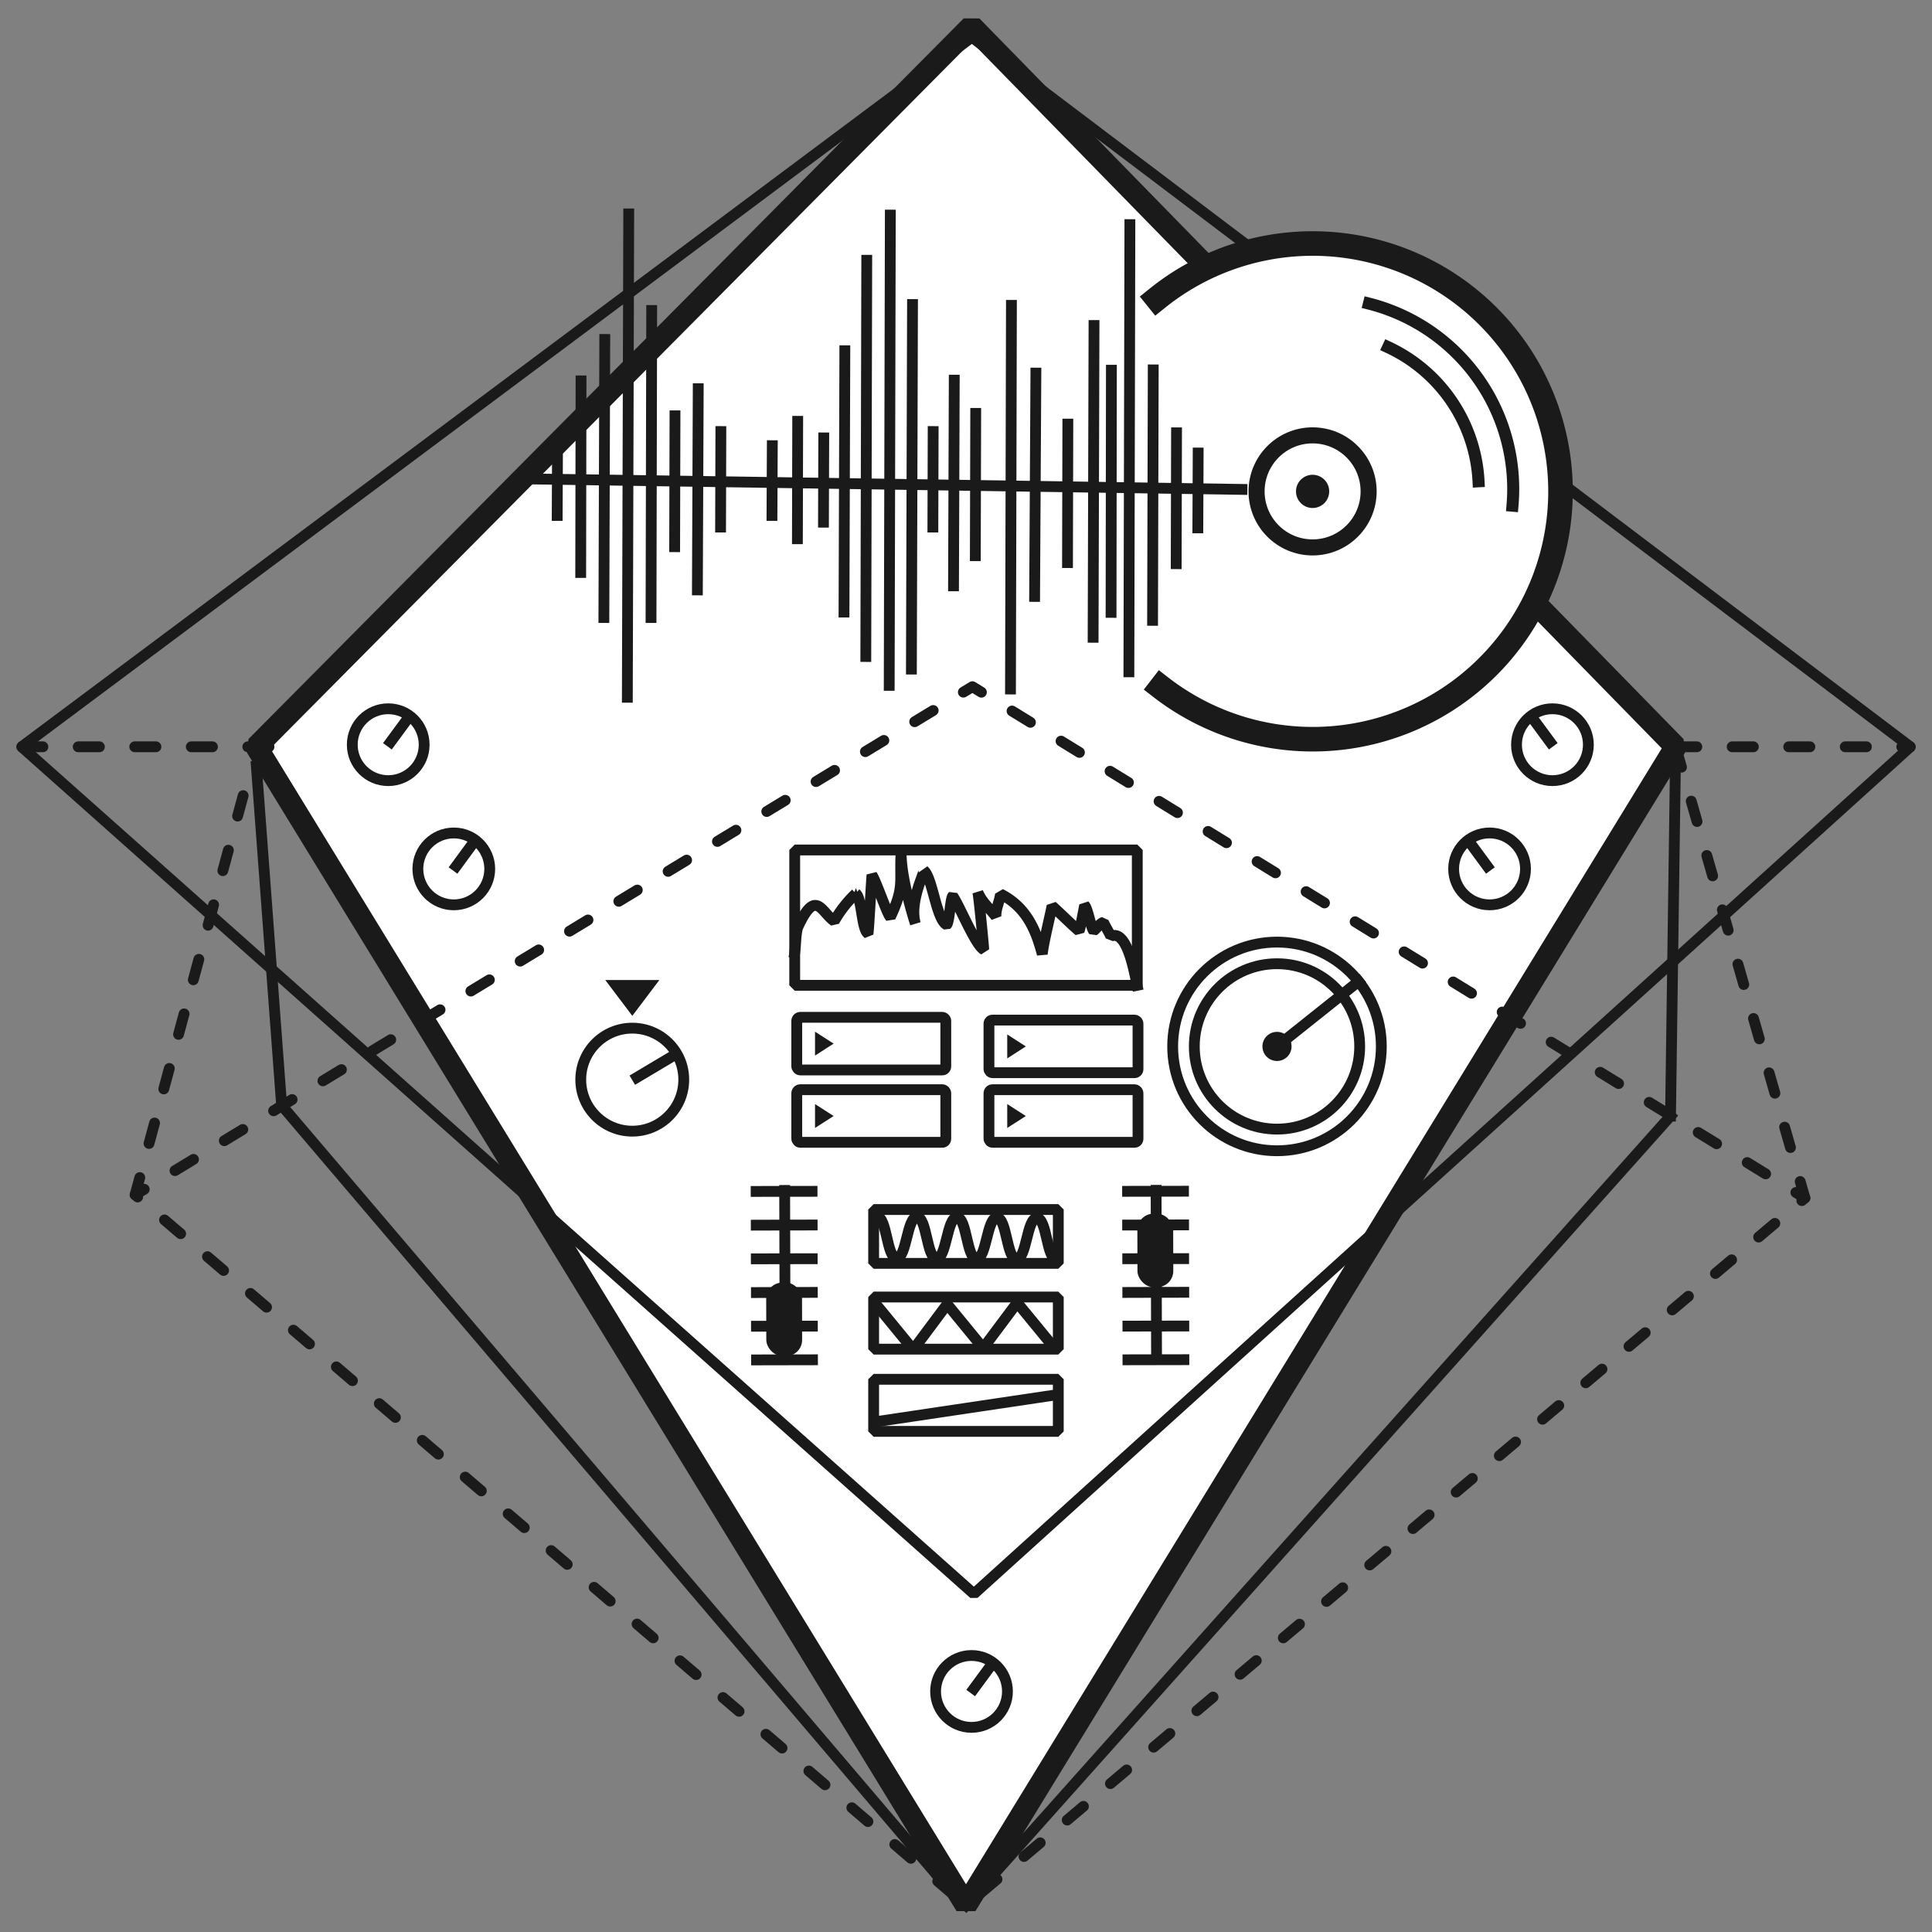 <?xml version="1.0" encoding="UTF-8"?> <svg xmlns="http://www.w3.org/2000/svg" id="Layer_1" data-name="Layer 1" viewBox="0 0 350 350"><rect x="0" y="0" width="350" height="350" fill="#808080" stroke="none"/> <defs> <style>.cls-1,.cls-4{fill:#fff;}.cls-1,.cls-10,.cls-2,.cls-3,.cls-4,.cls-5,.cls-6,.cls-8,.cls-9{stroke:#1a1a1a;}.cls-1,.cls-2,.cls-4,.cls-5,.cls-6{stroke-linecap:square;stroke-linejoin:bevel;}.cls-1{stroke-width:4px;}.cls-10,.cls-2,.cls-3,.cls-5,.cls-6,.cls-8,.cls-9{fill:none;}.cls-10,.cls-2,.cls-3,.cls-8,.cls-9{stroke-width:1.96px;}.cls-10,.cls-3,.cls-8,.cls-9{stroke-linecap:round;stroke-linejoin:round;}.cls-3{stroke-dasharray:3.84 6.4;}.cls-4{stroke-width:4.45px;}.cls-5{stroke-width:2.18px;}.cls-6{stroke-width:2.91px;}.cls-7{fill:#1a1a1a;}.cls-9{stroke-dasharray:3.92 6.53;}.cls-10{stroke-dasharray:3.91 6.51;}</style> </defs> <title>Аранжировка</title> <polygon class="cls-1" points="175 345.18 46.44 135.29 176 4.74 303.56 135.29 175 345.18"></polygon> <polygon class="cls-2" points="176.43 288.75 3.92 135.29 176.06 6.74 346.08 135.29 176.43 288.75"></polygon> <polyline class="cls-3" points="303.56 135.29 326.98 217.03 175 345.18 24.48 216.45 45.71 137.99"></polyline> <path class="cls-4" d="M209.62,54.06a44.9,44.9,0,1,1,.71,70.47"></path> <path class="cls-5" d="M248,55a34.65,34.65,0,0,1,26,36.61"></path> <path class="cls-5" d="M251.48,62.9a28.41,28.41,0,0,1,16.37,24.29"></path> <circle class="cls-6" cx="237.79" cy="89.02" r="10.15"></circle> <circle class="cls-7" cx="237.79" cy="89.02" r="3.01"></circle> <line class="cls-2" x1="101" y1="80.74" x2="100.94" y2="93.38"></line> <line class="cls-2" x1="139.91" y1="80.74" x2="139.85" y2="93.38"></line> <line class="cls-2" x1="105.26" y1="69" x2="105.2" y2="103.71"></line> <line class="cls-2" x1="109.56" y1="61.5" x2="109.4" y2="111.87"></line> <line class="cls-2" x1="126.49" y1="70.42" x2="126.34" y2="106.87"></line> <line class="cls-2" x1="113.9" y1="38.75" x2="113.65" y2="126.32"></line> <line class="cls-2" x1="118.06" y1="56.25" x2="117.94" y2="111.87"></line> <line class="cls-2" x1="122.28" y1="75.33" x2="122.22" y2="99.04"></line> <line class="cls-2" x1="193.45" y1="76.83" x2="193.39" y2="101.92"></line> <line class="cls-2" x1="198.19" y1="58.97" x2="198.03" y2="115.45"></line> <line class="cls-2" x1="204.69" y1="40.69" x2="204.51" y2="121.71"></line> <line class="cls-2" x1="208.92" y1="67.01" x2="208.8" y2="112.38"></line> <line class="cls-2" x1="213.14" y1="78.41" x2="213.08" y2="102.12"></line> <line class="cls-2" x1="201.34" y1="67.07" x2="201.28" y2="110.94"></line> <line class="cls-2" x1="217.06" y1="82.07" x2="217" y2="95.63"></line> <line class="cls-2" x1="130.59" y1="78.18" x2="130.54" y2="95.48"></line> <line class="cls-2" x1="169.05" y1="78.18" x2="169" y2="95.48"></line> <line class="cls-2" x1="176.76" y1="74.89" x2="176.69" y2="100.67"></line> <line class="cls-2" x1="144.51" y1="76.33" x2="144.46" y2="97.6"></line> <line class="cls-2" x1="149.23" y1="79.33" x2="149.18" y2="94.6"></line> <line class="cls-2" x1="153.05" y1="63.54" x2="152.9" y2="110.88"></line> <line class="cls-2" x1="157.02" y1="47.15" x2="156.85" y2="118.93"></line> <line class="cls-2" x1="161.29" y1="38.97" x2="161.09" y2="124.16"></line> <line class="cls-2" x1="183.23" y1="55.32" x2="183.06" y2="124.82"></line> <line class="cls-2" x1="187.66" y1="67.59" x2="187.43" y2="108.05"></line> <line class="cls-2" x1="165.31" y1="55.17" x2="165.11" y2="121.21"></line> <line class="cls-2" x1="172.87" y1="68.87" x2="172.74" y2="106.13"></line> <line class="cls-2" x1="96.93" y1="86.78" x2="224.99" y2="88.66"></line> <rect class="cls-2" x="144.34" y="184.3" width="27" height="9.53" rx="0.64"></rect> <polygon class="cls-7" points="151.02 189.06 147.65 191.23 147.65 186.9 151.02 189.06"></polygon> <rect class="cls-2" x="144.34" y="197.41" width="27" height="9.53" rx="0.64"></rect> <polygon class="cls-7" points="151.02 202.18 147.65 204.34 147.65 200.01 151.02 202.18"></polygon> <rect class="cls-2" x="179.16" y="184.8" width="27" height="9.53" rx="0.64"></rect> <polygon class="cls-7" points="185.84 189.57 182.47 191.74 182.47 187.4 185.84 189.57"></polygon> <rect class="cls-2" x="179.16" y="197.41" width="27" height="9.53" rx="0.64"></rect> <polygon class="cls-7" points="185.84 202.18 182.47 204.34 182.47 200.01 185.84 202.18"></polygon> <rect class="cls-7" x="206.05" y="219.87" width="6.49" height="13.32" rx="2.93" transform="translate(-0.55 0.51) rotate(-0.14)"></rect> <line class="cls-2" x1="204.27" y1="215.82" x2="214.4" y2="215.8"></line> <line class="cls-2" x1="204.28" y1="221.93" x2="214.42" y2="221.9"></line> <line class="cls-2" x1="204.3" y1="228.03" x2="214.43" y2="228.01"></line> <line class="cls-2" x1="204.31" y1="234.14" x2="214.45" y2="234.11"></line> <line class="cls-2" x1="204.33" y1="240.24" x2="214.46" y2="240.22"></line> <line class="cls-2" x1="204.34" y1="246.34" x2="214.47" y2="246.32"></line> <line class="cls-2" x1="209.44" y1="215.64" x2="209.52" y2="246.16"></line> <circle class="cls-2" cx="231.34" cy="189.57" r="18.9"></circle> <circle class="cls-2" cx="231.34" cy="189.57" r="14.98"></circle> <line class="cls-2" x1="231.34" y1="189.57" x2="246.12" y2="177.79"></line> <circle class="cls-7" cx="231.34" cy="189.57" r="2.64"></circle> <rect class="cls-2" x="143.97" y="153.98" width="62.06" height="24.52"></rect> <path class="cls-2" d="M206,178.5c-.68-3.4-2-10.13-4.77-8.89-.39-.86-.94-1.68-1.33-2.53-.62.18-1.25,1.15-1.79,1.54-.47-.59-1.08-4.09-1.62-4.6-.25,1.25-.68,3.74-1,4.64-1.77-1.54-3.19-3-4.9-4.54-.35,1.83-1.59,6.8-1.77,8.73-1-3.68-2.53-8.38-7.58-10.9-.05,1.1-.91,2.71-.81,4.11-1.17-1.56-2.42-2.45-3.28-4.4.25,1.34,1,9.28,1.07,10.37-1.52-.8-4.37-7.92-5.62-9.7-.43.38-.59,4.74-1.11,5.2-1.88-1-2.56-8.53-4.12-9.84.14.38-2.68,5.7-1.54,9.64,0,0-2.9-8.81-2.54-13.56-.45,6,.73,6.61-2,12.37-.62-.66-2.59-6.55-3.32-7.61-.11.94-.57,9.79-.72,10.61-1.2-.87-1.08-6.37-2.2-7.27a21.39,21.39,0,0,0-3.92,5c-2.39-1.67-3.34-6.08-6.66,1.23-.37,1.66-.27,2.76-.5,4.48"></path> <rect class="cls-2" x="158.27" y="219.12" width="33.45" height="9.75"></rect> <path class="cls-2" d="M158.88,220.42c1.81,0,1.74,7.48,3.55,7.5s1.88-7.45,3.69-7.44,1.74,7.48,3.55,7.5,1.88-7.45,3.69-7.44,1.74,7.48,3.55,7.5,1.88-7.45,3.69-7.44,1.74,7.48,3.56,7.5,1.87-7.45,3.69-7.43,1.75,7.48,3.56,7.49"></path> <rect class="cls-2" x="158.27" y="234.97" width="33.45" height="9.44"></rect> <polyline class="cls-2" points="158.92 236.56 165.44 244.51 171.59 236.27 178.11 244.23 184.27 235.99 190.8 243.94"></polyline> <rect class="cls-2" x="158.27" y="249.87" width="33.45" height="9.44"></rect> <path class="cls-2" d="M159,257.51l.62-.09.61-.09.62-.09.62-.09.62-.1.61-.09.62-.09.62-.09.62-.09.62-.1.62-.09.62-.09.63-.09.62-.1.62-.09.61-.09.62-.09.62-.1.62-.09.62-.09.63-.09.62-.1.62-.09.62-.09.62-.09.62-.1.63-.09.62-.09.62-.09.62-.1.62-.09.62-.09.62-.09.61-.09.62-.1.63-.09.62-.09.62-.09.63-.1.62-.09.62-.09.63-.09.62-.1.63-.09.62-.09.62-.1.63-.09.63-.09.62-.1.63-.09.63-.09"></path> <circle class="cls-2" cx="114.54" cy="195.59" r="9.33"></circle> <line class="cls-2" x1="115.39" y1="195.18" x2="121.64" y2="191.46"></line> <polygon class="cls-7" points="114.55 184.03 109.65 177.54 119.45 177.54 114.55 184.03"></polygon> <circle class="cls-2" cx="70.33" cy="134.91" r="6.51"></circle> <line class="cls-2" x1="70.76" y1="134.41" x2="73.77" y2="130.32"></line> <circle class="cls-2" cx="82.21" cy="157.41" r="6.51"></circle> <line class="cls-2" x1="82.65" y1="156.91" x2="85.65" y2="152.82"></line> <circle class="cls-2" cx="281.24" cy="134.91" r="6.51"></circle> <line class="cls-2" x1="280.81" y1="134.41" x2="277.8" y2="130.32"></line> <circle class="cls-2" cx="269.85" cy="157.41" r="6.51"></circle> <line class="cls-2" x1="269.42" y1="156.91" x2="266.41" y2="152.82"></line> <circle class="cls-2" cx="176" cy="306.42" r="6.51"></circle> <line class="cls-2" x1="176.43" y1="305.92" x2="179.44" y2="301.83"></line> <line class="cls-8" x1="24.48" y1="216.45" x2="26.13" y2="215.45"></line> <line class="cls-9" x1="31.7" y1="212.07" x2="171.73" y2="127.09"></line> <polyline class="cls-8" points="174.52 125.39 176.16 124.4 177.79 125.4"></polyline> <line class="cls-10" x1="183.34" y1="128.81" x2="322.57" y2="214.32"></line> <line class="cls-8" x1="325.34" y1="216.03" x2="326.98" y2="217.03"></line> <line class="cls-2" x1="136.98" y1="215.84" x2="147.11" y2="215.82"></line> <line class="cls-2" x1="137" y1="221.95" x2="147.13" y2="221.92"></line> <line class="cls-2" x1="137.01" y1="228.05" x2="147.14" y2="228.03"></line> <line class="cls-2" x1="137.03" y1="234.16" x2="147.16" y2="234.13"></line> <line class="cls-2" x1="137.04" y1="240.26" x2="147.17" y2="240.24"></line> <line class="cls-2" x1="137.06" y1="246.36" x2="147.19" y2="246.34"></line> <line class="cls-2" x1="142.15" y1="215.66" x2="142.23" y2="246.18"></line> <rect class="cls-7" x="138.81" y="232.36" width="6.49" height="13.32" rx="2.93" transform="translate(-0.58 0.34) rotate(-0.14)"></rect> <line class="cls-2" x1="175" y1="345.18" x2="302.63" y2="202.18"></line> <line class="cls-2" x1="51.02" y1="200.24" x2="172.81" y2="343.3"></line> <line class="cls-2" x1="302.63" y1="202.18" x2="303.56" y2="135.29"></line> <line class="cls-2" x1="51.02" y1="200.24" x2="46.44" y2="138.79"></line> <line class="cls-3" x1="303.56" y1="135.29" x2="346.08" y2="135.29"></line> <line class="cls-3" x1="48.73" y1="135.29" x2="3.92" y2="135.29"></line> </svg> 